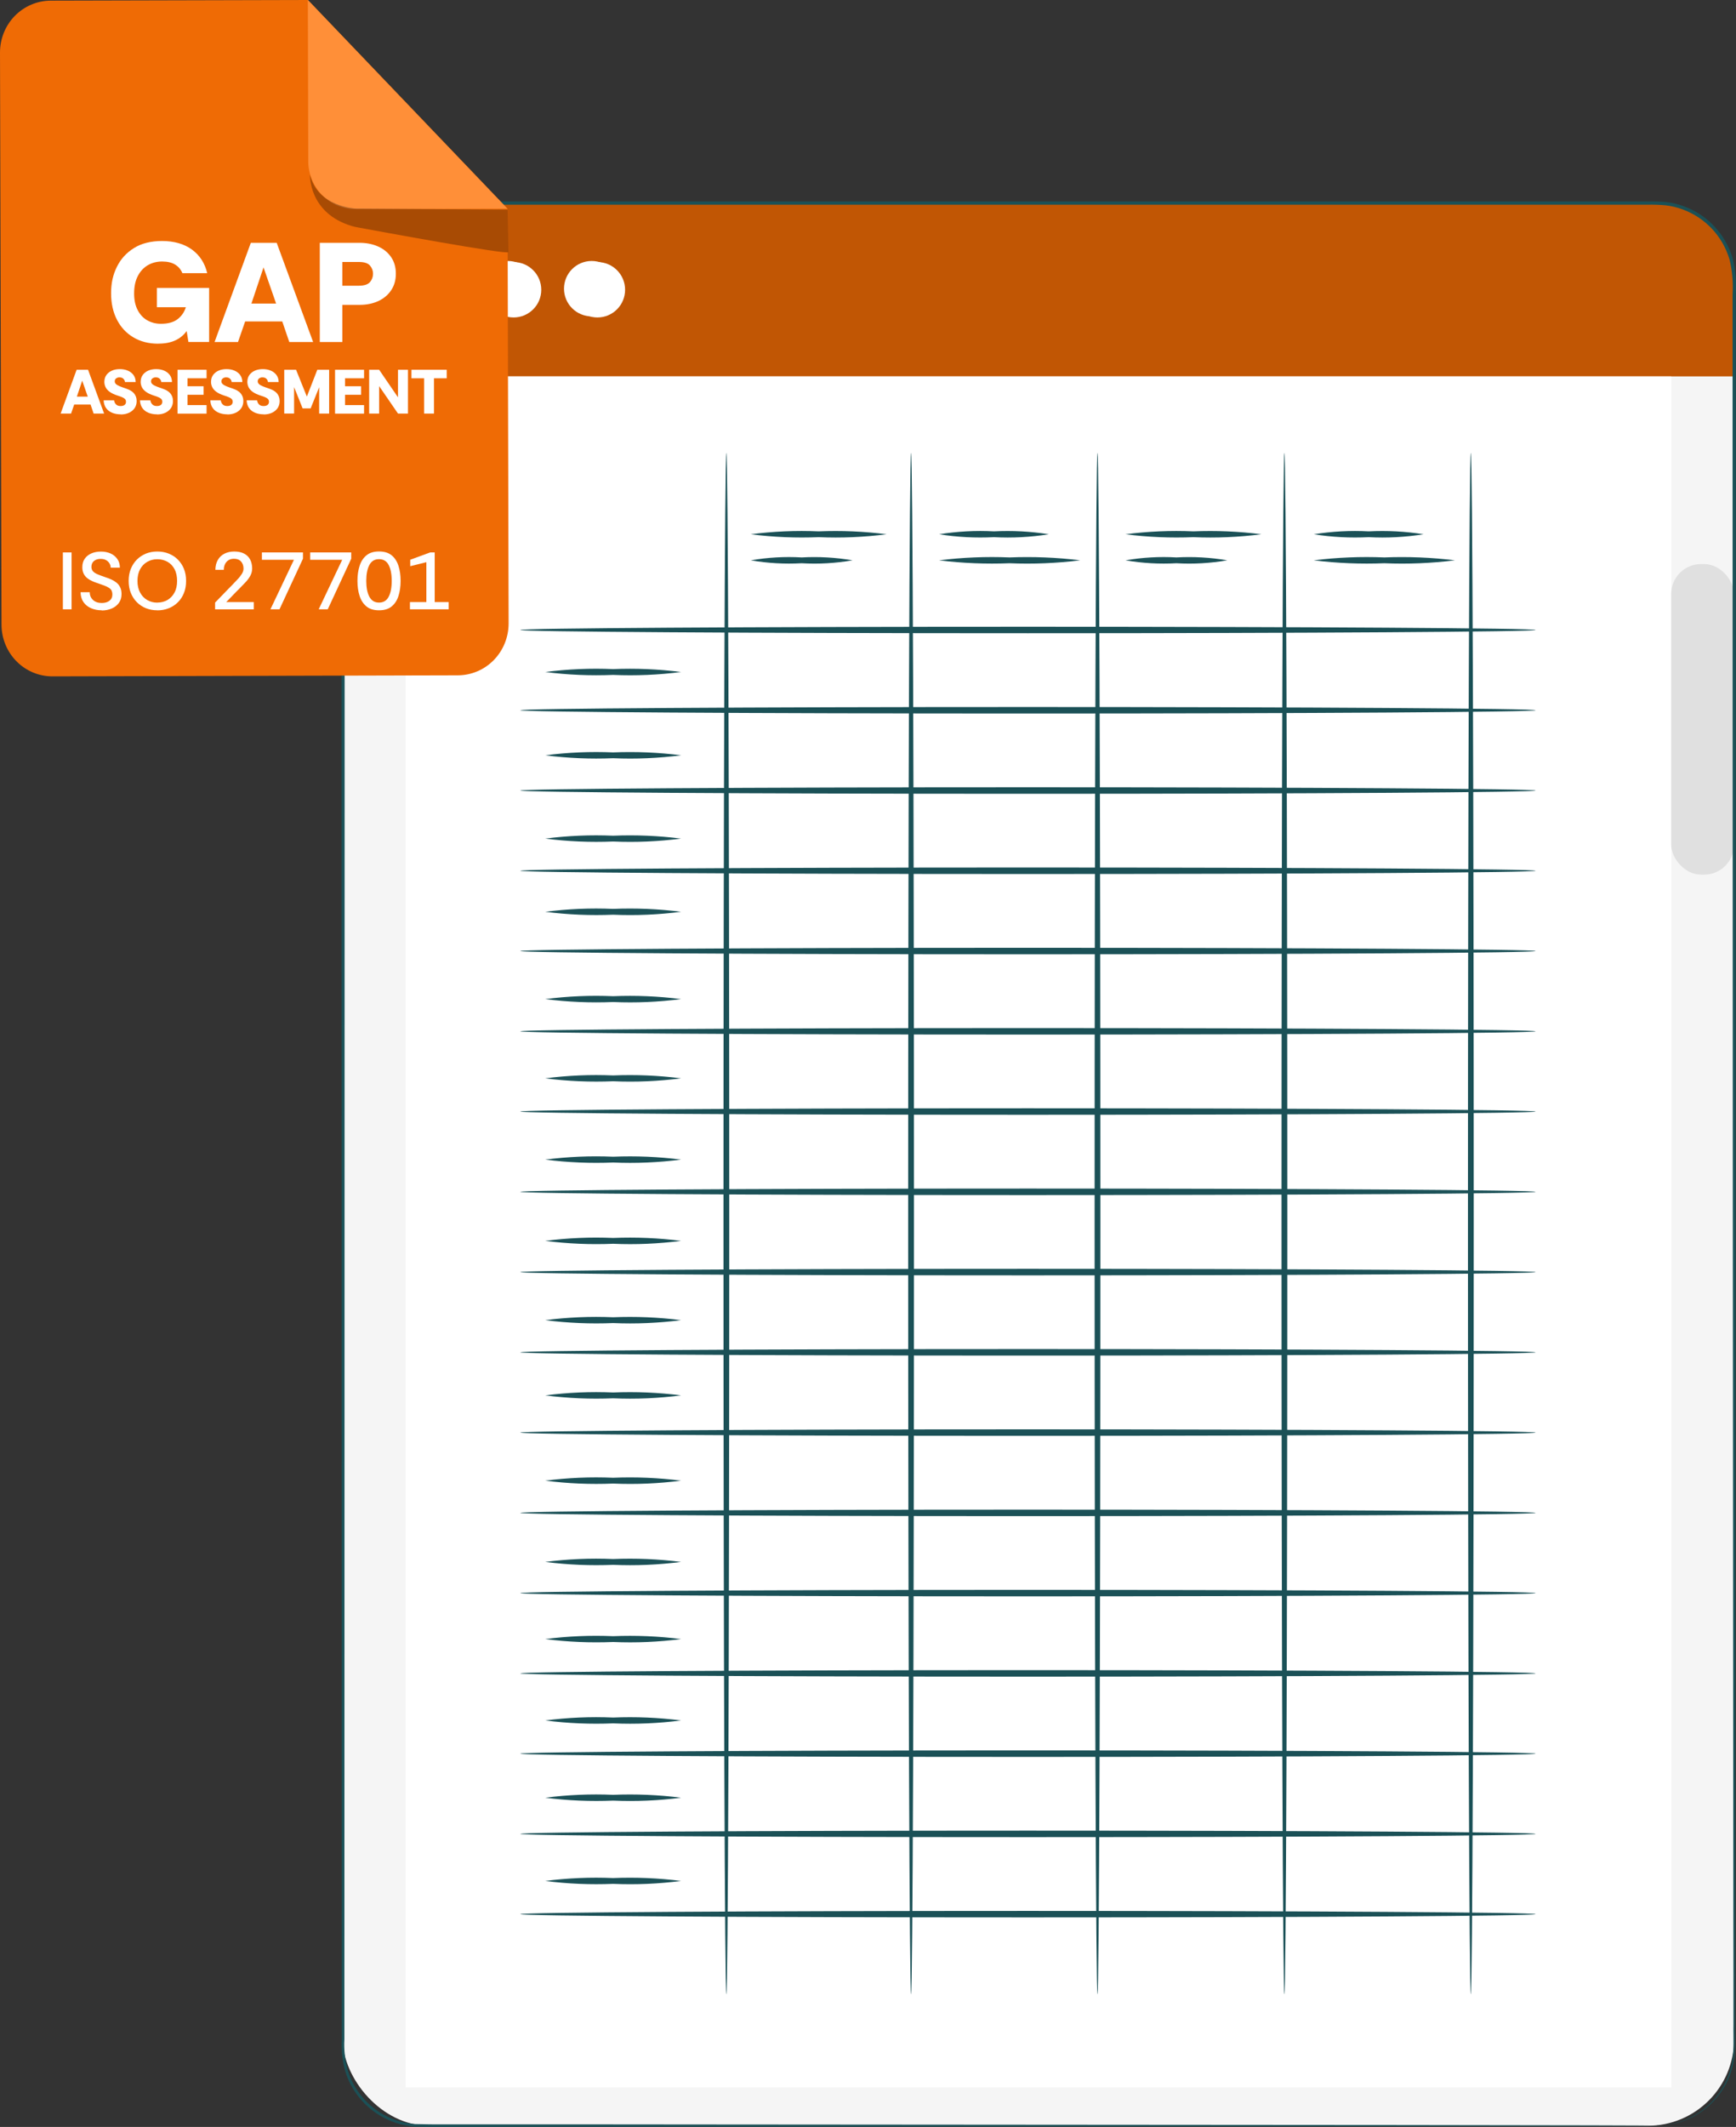 <?xml version="1.0" encoding="UTF-8"?><svg xmlns="http://www.w3.org/2000/svg" id="Layer_1" viewBox="0 0 299.27 366.42"><rect x="0" y="0" width="299.27" height="366.42" fill="#333333" stroke="none"/><defs><style>.cls-1{fill:#f5f5f5;}.cls-1,.cls-2,.cls-3,.cls-4,.cls-5,.cls-6,.cls-7,.cls-8{stroke-width:0px;}.cls-2{fill:#1b5157;}.cls-3{fill:#e0e0e0;}.cls-4{fill:#ff8f38;}.cls-5{fill:#c15604;}.cls-6{fill:#fff;}.cls-7{fill:#000;opacity:.3;}.cls-8{fill:#ef6b05;}</style></defs><rect id="Rectangle_53-2" class="cls-1" x="59.09" y="35.01" width="239.84" height="331.2" rx="14.85" ry="14.85"/><path id="Path_221" class="cls-5" d="M72.05,35h213.92c7.16,0,12.95,5.81,12.96,12.96v16.88H59.09v-16.88c0-7.16,5.81-12.95,12.96-12.96Z"/><circle id="Ellipse_16" class="cls-6" cx="74.26" cy="49.92" r="4.77"/><path id="Path_222" class="cls-6" d="M93.31,49.92c0,2.64-2.14,4.77-4.77,4.77s-4.77-2.14-4.77-4.77,2.14-4.77,4.77-4.77,4.77,2.14,4.77,4.77Z"/><circle id="Ellipse_17" class="cls-6" cx="102.99" cy="49.92" r="4.77"/><rect id="Rectangle_54" class="cls-6" x="69.91" y="64.85" width="218.2" height="294.77"/><rect id="Rectangle_55" class="cls-3" x="288.1" y="97.17" width="10.82" height="53.51" rx="5.15" ry="5.15"/><path id="Path_223" class="cls-2" d="M285.55,366.2s.24-.02.73-.05c.72-.04,1.43-.13,2.13-.29,2.77-.62,5.27-2.11,7.14-4.25,1.38-1.56,2.36-3.43,2.86-5.44.63-2.22.37-4.77.42-7.49,0-5.45,0-11.73-.02-18.82-.02-28.32-.05-69.3-.09-119.91,0-25.32-.02-53.04-.03-82.81,0-14.88,0-30.26-.01-46.13v-30.27c.13-2.03-.05-4.07-.53-6.05-1.18-3.98-4.16-7.17-8.05-8.6-.96-.36-1.97-.6-2.99-.72-1.04-.09-2.08-.13-3.12-.1H72.52c-4.83.01-9.26,2.66-11.56,6.9-1.1,2.09-1.63,4.43-1.55,6.79v91.16c0,36.43-.01,71.57-.02,105.04-.01,33.47-.02,65.29-.02,95.06v11.08c-.1,1.8.09,3.6.57,5.33.51,1.7,1.37,3.28,2.52,4.64,2.28,2.71,5.56,4.39,9.09,4.65,3.49.1,7.01.03,10.45.05,13.82,0,27.06,0,39.73.02,50.63.03,91.59.06,119.91.09,14.16.02,25.14.04,32.61.05,3.73.01,6.56.02,8.47.03,1.91.01,2.89.03,2.89.03,0,0-.98.02-2.89.03-1.91.01-4.76.01-8.47.03-7.45.01-18.45.03-32.61.05-28.32.02-69.28.05-119.91.09-12.66,0-25.9,0-39.73.02-3.47-.02-6.93.05-10.48-.04-3.65-.27-7.05-2-9.41-4.8-1.19-1.4-2.08-3.04-2.61-4.8-.49-1.78-.69-3.63-.59-5.48v-11.07c0-29.77-.02-61.58-.02-95.06s0-68.61-.02-105.04V48.96c-.08-2.45.48-4.89,1.62-7.06,1.18-2.17,2.91-3.99,5.03-5.26,2.12-1.27,4.55-1.94,7.03-1.94h211.48c1.06-.02,2.12.01,3.18.1,1.06.12,2.11.38,3.11.75,4.05,1.49,7.15,4.81,8.37,8.95.5,2.02.69,4.11.55,6.19v30.27c0,15.85,0,31.23-.01,46.13-.01,29.77-.02,57.5-.03,82.81-.03,50.63-.06,91.6-.09,119.91,0,7.07-.02,13.36-.02,18.82-.05,2.71.2,5.27-.46,7.52-.51,2.04-1.52,3.92-2.92,5.49-1.89,2.15-4.41,3.64-7.21,4.24-.7.15-1.42.23-2.14.26-.49.02-.73.02-.73.02l-.07.04Z"/><circle id="Ellipse_16-2" class="cls-6" cx="73.27" cy="49.73" r="4.77"/><path id="Path_222-2" class="cls-6" d="M92.32,49.73c0,2.64-2.14,4.77-4.77,4.77s-4.77-2.14-4.77-4.77,2.14-4.77,4.77-4.77,4.77,2.14,4.77,4.77Z"/><circle id="Ellipse_17-2" class="cls-6" cx="102" cy="49.73" r="4.77"/><path id="Path_191" class="cls-2" d="M264.73,108.53c0,.3-39.19.56-87.52.56s-87.52-.26-87.52-.56,39.19-.56,87.52-.56,87.52.26,87.52.56Z"/><path id="Path_191-2" class="cls-2" d="M264.73,122.36c0,.3-39.19.56-87.52.56s-87.52-.26-87.52-.56,39.19-.56,87.52-.56,87.52.26,87.52.56Z"/><path id="Path_191-3" class="cls-2" d="M264.73,136.19c0,.3-39.19.56-87.52.56s-87.52-.26-87.52-.56,39.19-.56,87.52-.56,87.52.26,87.52.56Z"/><path id="Path_191-4" class="cls-2" d="M264.73,150.01c0,.3-39.19.56-87.52.56s-87.52-.26-87.52-.56,39.19-.56,87.52-.56,87.52.26,87.52.56Z"/><path id="Path_191-5" class="cls-2" d="M264.73,163.84c0,.3-39.19.56-87.52.56s-87.52-.26-87.52-.56,39.19-.56,87.52-.56,87.52.26,87.52.56Z"/><path id="Path_191-6" class="cls-2" d="M264.73,177.67c0,.3-39.19.56-87.52.56s-87.52-.26-87.52-.56,39.19-.56,87.52-.56,87.52.26,87.52.56Z"/><path id="Path_191-7" class="cls-2" d="M264.73,191.49c0,.3-39.19.56-87.52.56s-87.52-.26-87.52-.56,39.19-.56,87.52-.56,87.52.26,87.52.56Z"/><path id="Path_191-8" class="cls-2" d="M264.73,205.32c0,.3-39.19.56-87.52.56s-87.52-.26-87.52-.56,39.19-.56,87.52-.56,87.52.26,87.52.56Z"/><path id="Path_191-9" class="cls-2" d="M264.73,219.15c0,.3-39.19.56-87.52.56s-87.52-.26-87.52-.56,39.19-.56,87.52-.56,87.52.26,87.52.56Z"/><path id="Path_191-10" class="cls-2" d="M264.73,232.97c0,.3-39.19.56-87.52.56s-87.52-.26-87.52-.56,39.19-.56,87.52-.56,87.52.26,87.52.56Z"/><path id="Path_191-11" class="cls-2" d="M264.73,246.8c0,.3-39.19.56-87.52.56s-87.52-.26-87.52-.56,39.19-.56,87.52-.56,87.52.26,87.52.56Z"/><path id="Path_191-12" class="cls-2" d="M264.73,260.63c0,.3-39.19.56-87.52.56s-87.52-.26-87.52-.56,39.19-.56,87.52-.56,87.52.26,87.52.56Z"/><path id="Path_191-13" class="cls-2" d="M264.73,274.45c0,.3-39.19.56-87.52.56s-87.52-.26-87.52-.56,39.19-.56,87.52-.56,87.52.26,87.52.56Z"/><path id="Path_191-14" class="cls-2" d="M264.73,288.28c0,.3-39.19.56-87.52.56s-87.52-.26-87.52-.56,39.19-.56,87.52-.56,87.52.26,87.52.56Z"/><path id="Path_191-15" class="cls-2" d="M264.73,302.11c0,.3-39.19.56-87.52.56s-87.52-.26-87.52-.56,39.19-.56,87.52-.56,87.52.26,87.52.56Z"/><path id="Path_191-16" class="cls-2" d="M264.73,315.93c0,.3-39.19.56-87.52.56s-87.52-.26-87.52-.56,39.19-.56,87.52-.56,87.52.26,87.52.56Z"/><path id="Path_191-17" class="cls-2" d="M264.73,329.76c0,.3-39.19.56-87.52.56s-87.52-.26-87.52-.56,39.19-.56,87.52-.56,87.52.26,87.52.56Z"/><path id="Path_186" class="cls-2" d="M117.41,115.77c-3.89.5-7.8.67-11.71.5-3.9.16-7.81,0-11.71-.5,3.89-.5,7.8-.67,11.71-.5,3.9-.16,7.81,0,11.71.5Z"/><path id="Path_186-2" class="cls-2" d="M117.41,130.12c-3.89.5-7.8.67-11.71.5-3.9.16-7.81,0-11.71-.5,3.89-.5,7.8-.67,11.71-.5,3.9-.16,7.81,0,11.71.5Z"/><path id="Path_186-3" class="cls-2" d="M117.41,144.47c-3.89.5-7.8.67-11.71.5-3.9.16-7.81,0-11.71-.5,3.89-.5,7.8-.67,11.71-.5,3.9-.16,7.81,0,11.71.5Z"/><path id="Path_186-4" class="cls-2" d="M117.41,157.08c-3.89.5-7.8.67-11.71.5-3.9.16-7.81,0-11.71-.5,3.89-.5,7.8-.67,11.71-.5,3.9-.16,7.81,0,11.71.5Z"/><path id="Path_186-5" class="cls-2" d="M117.41,172.12c-3.89.5-7.8.67-11.71.5-3.9.16-7.81,0-11.71-.5,3.89-.5,7.8-.67,11.71-.5,3.9-.16,7.81,0,11.71.5Z"/><path id="Path_186-6" class="cls-2" d="M117.41,185.77c-3.89.5-7.8.67-11.71.5-3.9.16-7.81,0-11.71-.5,3.89-.5,7.8-.67,11.71-.5,3.9-.16,7.81,0,11.71.5Z"/><path id="Path_186-7" class="cls-2" d="M117.41,199.77c-3.89.5-7.8.67-11.71.5-3.9.16-7.81,0-11.71-.5,3.89-.5,7.8-.67,11.71-.5,3.9-.16,7.81,0,11.71.5Z"/><path id="Path_186-8" class="cls-2" d="M117.41,213.77c-3.89.5-7.8.67-11.71.5-3.9.16-7.81,0-11.71-.5,3.89-.5,7.8-.67,11.71-.5,3.9-.16,7.81,0,11.71.5Z"/><path id="Path_186-9" class="cls-2" d="M117.41,227.43c-3.89.5-7.8.67-11.71.5-3.9.16-7.81,0-11.71-.5,3.89-.5,7.8-.67,11.71-.5,3.9-.16,7.81,0,11.71.5Z"/><path id="Path_186-10" class="cls-2" d="M117.41,240.39c-3.89.5-7.8.67-11.71.5-3.9.16-7.81,0-11.71-.5,3.89-.5,7.8-.67,11.71-.5,3.9-.16,7.81,0,11.71.5Z"/><path id="Path_186-11" class="cls-2" d="M117.41,255.08c-3.89.5-7.8.67-11.71.5-3.9.16-7.81,0-11.71-.5,3.89-.5,7.8-.67,11.71-.5,3.9-.16,7.81,0,11.71.5Z"/><path id="Path_186-12" class="cls-2" d="M117.41,269.08c-3.89.5-7.8.67-11.71.5-3.9.16-7.81,0-11.71-.5,3.89-.5,7.8-.67,11.71-.5,3.9-.16,7.81,0,11.71.5Z"/><path id="Path_186-13" class="cls-2" d="M117.41,282.37c-3.89.5-7.8.67-11.71.5-3.9.16-7.81,0-11.71-.5,3.89-.5,7.8-.67,11.71-.5,3.9-.16,7.81,0,11.71.5Z"/><path id="Path_186-14" class="cls-2" d="M117.41,296.39c-3.89.5-7.8.67-11.71.5-3.9.16-7.81,0-11.71-.5,3.89-.5,7.8-.67,11.71-.5,3.9-.16,7.81,0,11.71.5Z"/><path id="Path_186-15" class="cls-2" d="M117.41,309.7c-3.89.5-7.8.67-11.71.5-3.9.16-7.81,0-11.71-.5,3.89-.5,7.8-.67,11.71-.5,3.9-.16,7.81,0,11.71.5Z"/><path id="Path_186-16" class="cls-2" d="M117.41,324.04c-3.89.5-7.8.67-11.71.5-3.9.16-7.81,0-11.71-.5,3.89-.5,7.8-.67,11.71-.5,3.9-.16,7.81,0,11.71.5Z"/><path id="Path_192" class="cls-2" d="M189.2,343.57c-.27,0-.5-59.43-.5-132.76s.23-132.8.5-132.8.5,59.43.5,132.8-.23,132.76-.5,132.76Z"/><path id="Path_193" class="cls-2" d="M221.42,343.57c-.27,0-.5-59.43-.5-132.76s.23-132.8.5-132.8.5,59.43.5,132.8-.23,132.76-.5,132.76Z"/><path id="Path_192-2" class="cls-2" d="M157.06,343.57c-.27,0-.5-59.43-.5-132.76s.23-132.8.5-132.8.5,59.43.5,132.8-.23,132.76-.5,132.76Z"/><path id="Path_192-3" class="cls-2" d="M125.22,343.57c-.27,0-.5-59.43-.5-132.76s.23-132.8.5-132.8.5,59.43.5,132.8-.23,132.76-.5,132.76Z"/><path id="Path_194" class="cls-2" d="M253.56,343.57c-.27,0-.5-59.43-.5-132.76s.23-132.8.5-132.8.5,59.43.5,132.8-.24,132.76-.5,132.76Z"/><path id="Path_186-17" class="cls-2" d="M152.84,92.04c-3.89.5-7.8.67-11.71.5-3.9.16-7.81,0-11.71-.5,3.89-.5,7.8-.67,11.71-.5,3.9-.16,7.81,0,11.71.5Z"/><path id="Path_186-18" class="cls-2" d="M146.97,96.53c-2.92.5-5.84.67-8.77.5-2.93.16-5.85,0-8.77-.5,2.92-.5,5.84-.67,8.77-.5,2.93-.16,5.85,0,8.77.5Z"/><path id="Path_186-19" class="cls-2" d="M180.81,92.04c-3.15.5-6.31.67-9.46.5-3.16.16-6.32,0-9.46-.5,3.15-.5,6.31-.67,9.46-.5,3.16-.16,6.32,0,9.46.5Z"/><path id="Path_186-20" class="cls-2" d="M186.22,96.53c-4.05.5-8.11.67-12.17.5-4.06.16-8.12,0-12.17-.5,4.05-.5,8.11-.67,12.17-.5,4.06-.16,8.12,0,12.17.5Z"/><path id="Path_186-21" class="cls-2" d="M217.44,92.04c-3.89.5-7.8.67-11.71.5-3.9.16-7.81,0-11.71-.5,3.89-.5,7.8-.67,11.71-.5,3.9-.16,7.81,0,11.71.5Z"/><path id="Path_186-22" class="cls-2" d="M211.57,96.53c-2.92.5-5.84.67-8.77.5-2.93.16-5.85,0-8.77-.5,2.92-.5,5.84-.67,8.77-.5,2.93-.16,5.85,0,8.77.5Z"/><path id="Path_186-23" class="cls-2" d="M245.41,92.04c-3.15.5-6.31.67-9.46.5-3.16.16-6.32,0-9.46-.5,3.15-.5,6.31-.67,9.46-.5,3.16-.16,6.32,0,9.46.5Z"/><path id="Path_186-24" class="cls-2" d="M250.82,96.53c-4.05.5-8.11.67-12.17.5-4.06.16-8.12,0-12.17-.5,4.05-.5,8.11-.67,12.17-.5,4.06-.16,8.12,0,12.17.5Z"/><path class="cls-8" d="M78.95,116.34l-69.92.18c-2.32,0-4.55-.93-6.19-2.6-1.65-1.67-2.57-3.93-2.58-6.29L0,9.05c0-2.36.91-4.63,2.55-6.31C4.19,1.07,6.41.12,8.73.11L53.08,0l34.42,35.95.18,71.45c0,2.36-.91,4.63-2.55,6.31-1.64,1.68-3.86,2.62-6.18,2.63h.01Z"/><path class="cls-4" d="M53.07,0l.07,27.76c0,2.2.87,4.3,2.39,5.85,1.53,1.55,3.6,2.42,5.75,2.42l26.2-.07L53.07,0Z"/><path class="cls-7" d="M53.44,30.12s-.27,6.62,7.28,8.84c.29.08.57.15.87.2,3.43.64,26,4.79,25.99,4.27l-.08-7.33-26.2-.17s-6.54-.27-7.85-5.81Z"/><path class="cls-6" d="M10.84,104.97v-9.8h1.5v9.8h-1.5Z"/><path class="cls-6" d="M17.54,105.14c-.68,0-1.29-.12-1.84-.36-.55-.24-.99-.59-1.31-1.05s-.49-1.03-.5-1.71h1.58c0,.56.2,1.01.58,1.35.38.34.87.51,1.5.51.54,0,.97-.13,1.31-.38.34-.26.51-.61.51-1.07,0-.27-.05-.5-.14-.69-.09-.19-.25-.35-.46-.48-.21-.14-.49-.27-.83-.4-.34-.13-.77-.28-1.28-.45-.56-.19-1.03-.4-1.4-.65-.37-.25-.64-.54-.81-.87s-.26-.71-.26-1.14c0-.6.13-1.1.42-1.5.29-.41.67-.71,1.16-.92.49-.21,1.03-.31,1.64-.31s1.14.11,1.63.32c.48.21.88.53,1.17.94.3.41.45.92.46,1.51h-1.59c0-.42-.17-.78-.48-1.07s-.72-.44-1.24-.44c-.44,0-.82.1-1.13.34s-.47.58-.47,1.04c0,.31.09.56.27.76s.45.37.8.52.8.32,1.34.5c.35.11.69.24,1.02.39s.63.33.9.55c.27.22.48.49.63.81.16.32.23.7.23,1.16,0,.6-.15,1.1-.46,1.52s-.71.74-1.23.96-1.08.34-1.71.34Z"/><path class="cls-6" d="M27.12,105.14c-.71,0-1.36-.12-1.96-.36-.6-.24-1.13-.59-1.57-1.04-.45-.45-.79-.98-1.04-1.6-.25-.62-.37-1.31-.37-2.07s.12-1.44.37-2.06c.25-.62.6-1.16,1.04-1.6.45-.45.97-.79,1.57-1.04.6-.24,1.26-.36,1.96-.36s1.36.12,1.96.36c.6.24,1.13.58,1.58,1.03.45.45.8.98,1.05,1.6.25.62.37,1.31.37,2.08s-.12,1.46-.37,2.08c-.25.62-.6,1.16-1.05,1.6-.45.45-.98.79-1.58,1.03-.6.24-1.26.36-1.96.36ZM27.12,103.81c.65,0,1.23-.15,1.75-.45.52-.3.92-.73,1.22-1.29.3-.56.44-1.23.44-2s-.15-1.47-.44-2.02c-.3-.56-.7-.98-1.22-1.27s-1.1-.44-1.75-.44-1.22.15-1.74.45c-.52.3-.93.73-1.23,1.28-.3.56-.45,1.23-.45,2.01s.15,1.44.45,2c.3.56.71.99,1.23,1.29.52.3,1.09.45,1.74.45Z"/><path class="cls-6" d="M37.08,104.97v-1.16c.24-.25.45-.48.66-.68.2-.2.43-.43.67-.69.25-.26.5-.52.75-.78.26-.26.5-.51.73-.74.38-.39.72-.76,1.04-1.09s.57-.66.76-.96c.19-.3.29-.6.29-.9,0-.5-.14-.92-.42-1.23-.28-.32-.69-.48-1.23-.48-.38,0-.7.09-.96.26-.26.17-.46.4-.59.69-.13.28-.2.6-.2.96h-1.45c0-.66.15-1.23.42-1.7.27-.47.64-.83,1.13-1.08s1.05-.38,1.69-.38c.68,0,1.25.12,1.71.36.46.24.81.58,1.04,1.02s.35.96.35,1.55c0,.45-.11.86-.32,1.25s-.48.75-.8,1.09c-.32.35-.65.69-1,1.04-.2.2-.41.41-.63.63-.22.22-.43.44-.63.65s-.39.4-.55.57c-.17.17-.35.35-.54.55h4.75v1.26h-6.66Z"/><path class="cls-6" d="M46.62,104.97l4.05-8.53h-5.52v-1.27h7.08v1.08l-4.05,8.72h-1.57Z"/><path class="cls-6" d="M54.94,104.97l4.05-8.53h-5.52v-1.27h7.08v1.08l-4.05,8.72h-1.57Z"/><path class="cls-6" d="M65.34,105.14c-.9,0-1.63-.22-2.17-.67-.54-.45-.94-1.05-1.18-1.82-.25-.76-.37-1.62-.37-2.58s.12-1.81.37-2.58c.24-.77.64-1.37,1.18-1.82.55-.45,1.27-.67,2.17-.67s1.62.22,2.17.66c.54.44.93,1.04,1.18,1.81.25.77.37,1.63.37,2.6s-.12,1.84-.37,2.6c-.24.77-.64,1.37-1.18,1.81-.54.44-1.26.66-2.17.66ZM65.34,103.81c.75,0,1.31-.33,1.66-1,.35-.67.53-1.58.53-2.74s-.18-2.07-.53-2.74-.91-1-1.66-1-1.31.33-1.66,1c-.36.67-.54,1.58-.54,2.74s.18,2.07.54,2.74c.36.67.91,1,1.66,1Z"/><path class="cls-6" d="M70.67,104.97v-1.25h2.83v-6.87l-2.78.69v-1.11l3.43-1.26h.79v8.55h2.41v1.25h-6.69Z"/><path class="cls-6" d="M27.27,59.21c-1.62,0-3.05-.36-4.27-1.09-1.22-.72-2.17-1.74-2.84-3.04-.67-1.3-1.01-2.82-1.01-4.57s.33-3.19,1-4.54c.66-1.35,1.65-2.43,2.95-3.24s2.92-1.21,4.84-1.21c2.07,0,3.78.49,5.13,1.46,1.35.98,2.24,2.34,2.65,4.08h-4.28c-.26-.64-.68-1.13-1.25-1.48-.57-.35-1.32-.53-2.24-.53s-1.76.22-2.49.65c-.72.43-1.29,1.05-1.71,1.87-.42.81-.63,1.81-.63,2.98s.21,2.1.62,2.88c.41.78.96,1.37,1.66,1.76.7.39,1.47.59,2.33.59,1.23,0,2.19-.26,2.88-.79.69-.53,1.16-1.22,1.43-2.06h-5v-3.32h9.01v9.3h-3.57l-.3-1.88c-.51.7-1.16,1.24-1.96,1.61s-1.78.56-2.94.56Z"/><path class="cls-6" d="M36.99,58.92l6.25-17.09h4.46l6.28,17.09h-4.11l-1.21-3.54h-6.4l-1.23,3.54h-4.04ZM43.34,52.3h4.26l-2.17-6.23-2.09,6.23Z"/><path class="cls-6" d="M55.13,58.92v-17.09h6.84c1.18,0,2.25.21,3.2.63.95.42,1.7,1.03,2.25,1.83s.82,1.75.82,2.86-.27,2.04-.8,2.84-1.27,1.43-2.21,1.87-2.03.66-3.26.66h-2.95v6.4h-3.89ZM59.02,49.22h2.85c.92,0,1.55-.21,1.91-.62.35-.42.53-.9.53-1.45,0-.52-.18-.99-.53-1.4s-.99-.62-1.91-.62h-2.85v4.1Z"/><path class="cls-6" d="M10.45,71.25l2.76-7.55h1.97l2.77,7.55h-1.81l-.53-1.56h-2.82l-.54,1.56h-1.78ZM13.25,68.33h1.88l-.96-2.75-.92,2.75Z"/><path class="cls-6" d="M20.81,71.38c-.54,0-1.02-.09-1.46-.26-.44-.18-.79-.44-1.05-.8-.26-.36-.41-.81-.43-1.35h1.8c.03.25.13.48.31.68.18.2.45.3.81.3.31,0,.54-.07.7-.2.16-.14.23-.32.23-.54,0-.1-.02-.19-.05-.28s-.1-.17-.19-.25c-.09-.08-.24-.17-.43-.25-.19-.09-.45-.18-.77-.28-.59-.19-1.06-.41-1.39-.66-.33-.25-.57-.52-.7-.81-.13-.29-.2-.58-.2-.88,0-.49.13-.9.37-1.22s.56-.57.96-.74c.4-.17.84-.25,1.34-.25s.94.08,1.35.25c.41.17.74.42.99.75.25.33.38.74.39,1.23h-1.85c0-.19-.09-.38-.25-.55s-.39-.26-.71-.26c-.22,0-.41.07-.57.19-.16.12-.23.29-.23.5,0,.19.08.35.24.49s.39.26.68.38c.29.12.64.24,1.03.37.3.1.56.22.79.35.23.13.42.29.57.46.15.18.27.38.35.6.08.22.12.47.12.75,0,.46-.12.86-.35,1.21-.24.34-.56.61-.97.8-.41.19-.89.29-1.42.29Z"/><path class="cls-6" d="M27.07,71.38c-.54,0-1.02-.09-1.46-.26-.44-.18-.79-.44-1.05-.8-.26-.36-.41-.81-.43-1.35h1.8c.03.25.13.48.31.68.18.2.45.3.81.3.31,0,.54-.07.7-.2.16-.14.23-.32.23-.54,0-.1-.02-.19-.05-.28s-.1-.17-.19-.25c-.09-.08-.24-.17-.43-.25-.19-.09-.45-.18-.77-.28-.59-.19-1.06-.41-1.39-.66-.33-.25-.57-.52-.7-.81-.13-.29-.2-.58-.2-.88,0-.49.13-.9.37-1.22s.56-.57.96-.74c.4-.17.84-.25,1.34-.25s.94.08,1.35.25c.41.17.74.42.99.75.25.33.38.74.39,1.23h-1.85c0-.19-.09-.38-.25-.55s-.39-.26-.71-.26c-.22,0-.41.07-.57.19-.16.12-.23.29-.23.5,0,.19.08.35.24.49s.39.26.68.38c.29.12.64.24,1.03.37.3.1.56.22.79.35.23.13.42.29.57.46.15.18.27.38.35.6.08.22.12.47.12.75,0,.46-.12.86-.35,1.21-.24.34-.56.61-.97.8-.41.19-.89.29-1.42.29Z"/><path class="cls-6" d="M30.61,71.25v-7.55h5v1.47h-3.28v1.37h2.77v1.47h-2.77v1.78h3.28v1.47h-5Z"/><path class="cls-6" d="M39.2,71.38c-.54,0-1.02-.09-1.46-.26-.44-.18-.79-.44-1.05-.8-.26-.36-.41-.81-.43-1.35h1.8c.03.25.13.48.31.68.18.2.45.3.81.3.31,0,.54-.07.7-.2.16-.14.23-.32.23-.54,0-.1-.02-.19-.05-.28s-.1-.17-.19-.25c-.09-.08-.24-.17-.43-.25-.19-.09-.45-.18-.77-.28-.59-.19-1.06-.41-1.39-.66-.33-.25-.57-.52-.7-.81-.13-.29-.2-.58-.2-.88,0-.49.13-.9.37-1.22s.56-.57.96-.74c.4-.17.84-.25,1.34-.25s.94.08,1.35.25c.41.17.74.42.99.75.25.33.38.74.39,1.23h-1.85c0-.19-.09-.38-.25-.55s-.39-.26-.71-.26c-.22,0-.41.07-.57.19-.16.12-.23.29-.23.5,0,.19.08.35.24.49s.39.26.68.38c.29.12.64.24,1.03.37.3.1.56.22.79.35.23.13.42.29.57.46.15.18.27.38.35.6.08.22.12.47.12.75,0,.46-.12.86-.35,1.21-.24.34-.56.61-.97.8-.41.19-.89.29-1.42.29Z"/><path class="cls-6" d="M45.46,71.38c-.54,0-1.02-.09-1.46-.26-.44-.18-.79-.44-1.05-.8-.26-.36-.41-.81-.43-1.35h1.8c.03.25.13.48.31.68.18.2.45.3.81.3.31,0,.54-.07.7-.2.16-.14.23-.32.23-.54,0-.1-.02-.19-.05-.28s-.1-.17-.19-.25c-.09-.08-.24-.17-.43-.25-.19-.09-.45-.18-.77-.28-.59-.19-1.06-.41-1.39-.66-.33-.25-.57-.52-.7-.81-.13-.29-.2-.58-.2-.88,0-.49.13-.9.37-1.22s.56-.57.96-.74c.4-.17.84-.25,1.34-.25s.94.08,1.35.25c.41.17.74.42.99.75.25.33.38.74.39,1.23h-1.85c0-.19-.09-.38-.25-.55s-.39-.26-.71-.26c-.22,0-.41.07-.57.19-.16.12-.23.29-.23.5,0,.19.08.35.24.49s.39.26.68.38c.29.12.64.24,1.03.37.3.1.56.22.79.35.23.13.42.29.57.46.15.18.27.38.35.6.08.22.12.47.12.75,0,.46-.12.86-.35,1.21-.24.34-.56.61-.97.8-.41.19-.89.29-1.42.29Z"/><path class="cls-6" d="M49,71.25v-7.55h2.04l1.86,4.62,1.8-4.62h2.04v7.55h-1.72v-4.54l-1.47,3.65h-1.38l-1.47-3.67v4.55h-1.72Z"/><path class="cls-6" d="M57.76,71.25v-7.55h5v1.47h-3.28v1.37h2.77v1.47h-2.77v1.78h3.28v1.47h-5Z"/><path class="cls-6" d="M63.64,71.25v-7.55h1.72l3.25,4.75v-4.75h1.72v7.55h-1.72l-3.25-4.73v4.73h-1.72Z"/><path class="cls-6" d="M73.11,71.25v-6.08h-2.18v-1.47h6.08v1.47h-2.19v6.08h-1.71Z"/></svg>